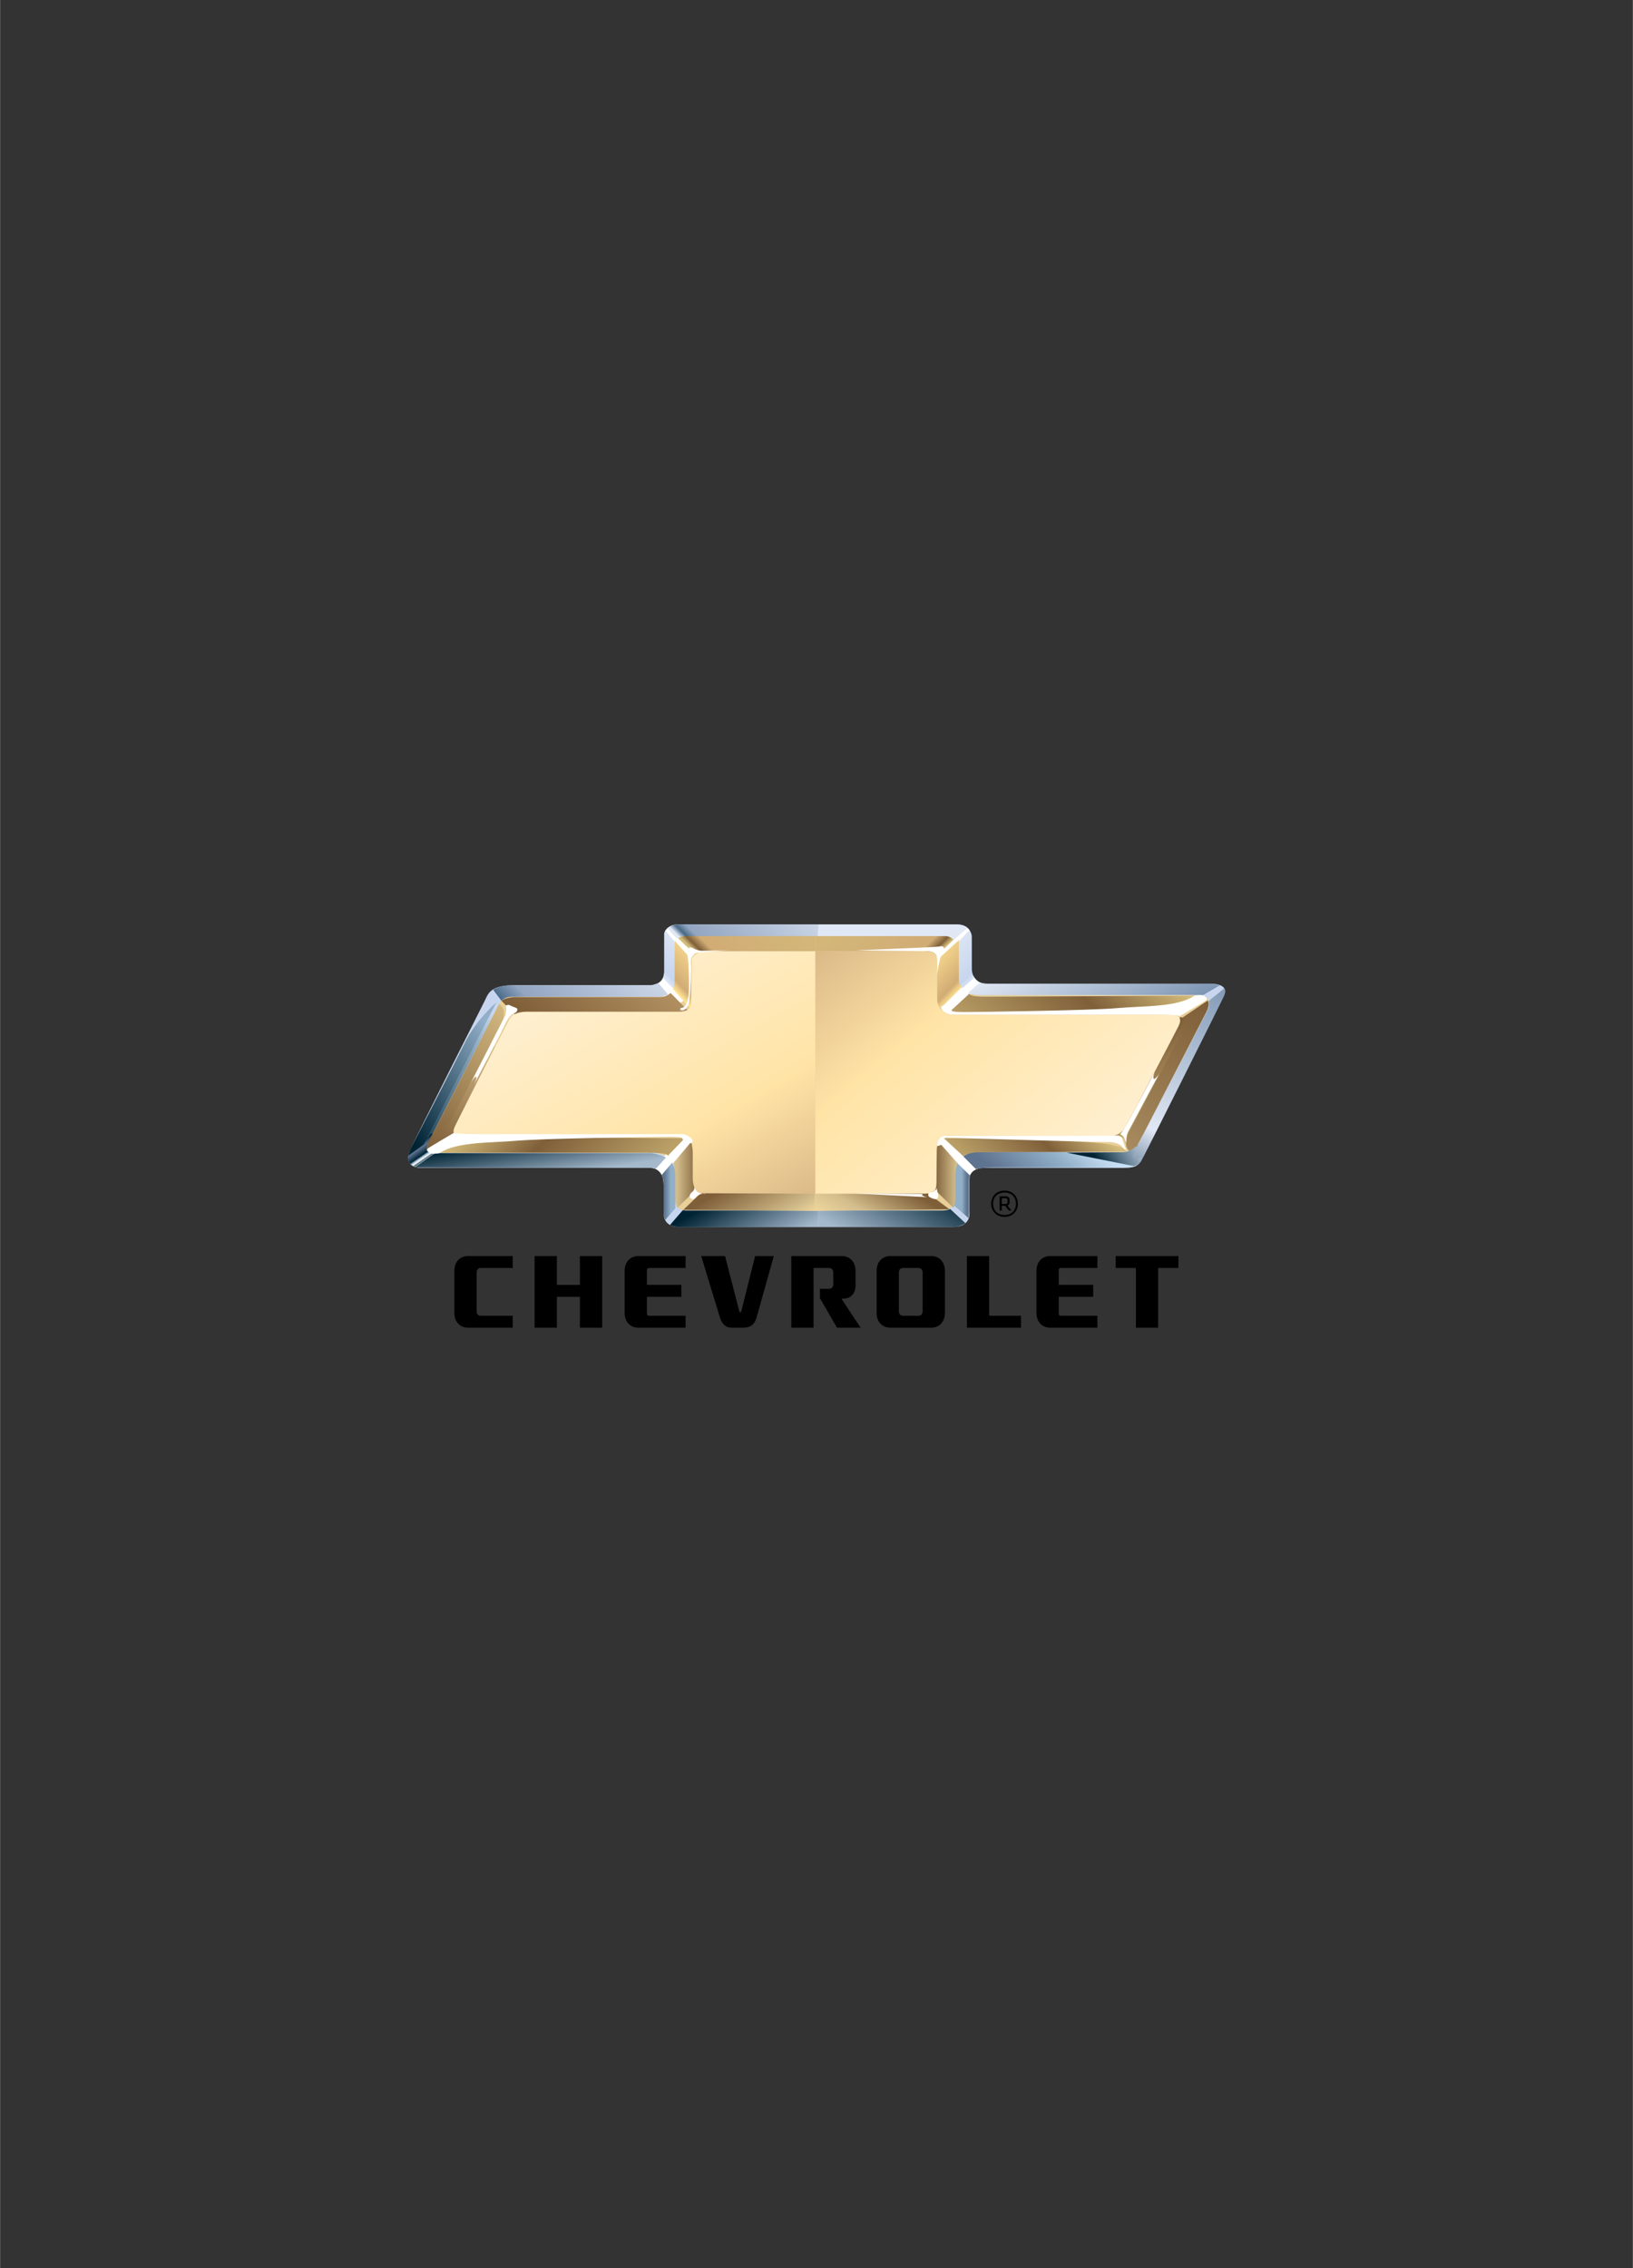 <?xml version="1.0" encoding="UTF-8"?> <svg xmlns="http://www.w3.org/2000/svg" xmlns:xlink="http://www.w3.org/1999/xlink" width="1800" height="2500" viewBox="-194.163 -444.386 789.247 1096.322"><rect x="-194.163" y="-444.386" width="789.247" height="1096.322" fill="#333333" stroke="none"/><g transform="matrix(1.326 0 0 -1.302 -194.163 651.935)"><defs><path id="a" d="M-96.986-127.216h789.247V969.106H-96.986z"></path></defs><clipPath id="b"><use xlink:href="#a" overflow="visible"></use></clipPath><g clip-path="url(#b)"><path d="M176.76 470.69c1.346 3.083 2.503 5.587 10.98 5.587h48.93c2.697 0 5.392 1.349 5.392 5.199v13.67c0 1.55 1.543 3.672 5.587 3.672h101.33c2.887 0 5.203-1.543 5.203-5.203v-10.79c0-2.888 1.346-5.97 5.585-5.97h81.292c2.888 0 6.741-.768 5.01-4.432-1.738-3.656-28.126-57.194-29.917-60.772-.687-1.371-1.22-3.198-6.564-3.198h-49.972c-2.369 0-6.26 0-6.26-4.581V391.13c0-1.833-1.372-4.582-5.723-4.582H247.376c-3.13 0-5.418 1.609-5.418 4.735V402.5c0 2.442-1.299 6.025-4.96 6.025H152.84c-2.673 0-5.19 2.062-3.587 6.026 1.603 3.972 27.506 56.139 27.506 56.139" fill="#c7d6ee"></path></g></g><g transform="matrix(1.326 0 0 -1.302 -194.163 651.935)"><linearGradient id="c" gradientUnits="userSpaceOnUse" x1="-1699.285" y1="-91.81" x2="-1698.285" y2="-91.81" gradientTransform="matrix(-30.093 -59.874 -63.275 .171 -56765.508 -101262.11)"><stop offset="0" stop-color="#c7d6ee"></stop><stop offset=".185" stop-color="#91afc8"></stop><stop offset="1" stop-color="#002334"></stop></linearGradient><path d="M155.686 420.508l2.339-.008 22.994 45.751-2.34.007-22.993-45.75z" fill="url(#c)"></path></g><g transform="matrix(1.326 0 0 -1.302 -194.163 651.935)"><defs><path id="d" d="M-96.986-127.216h789.247V969.106H-96.986z"></path></defs><clipPath id="e"><use xlink:href="#d" overflow="visible"></use></clipPath><g clip-path="url(#e)"><path d="M237.197 414.047h-78.71c-2.746 0-3.708 1.255-2.64 3.39 5.96 11.853 25.56 50.836 26.067 51.871.596 1.217 2.04 2.705 4.704 2.705h52.818c5.48 0 6.413 2.395 6.413 6.721v12.884c0 1.733 1.15 2.885 3.171 2.885h96.738c2.6 0 3.75-.859 3.75-2.592v-9.518c0-3.75-.71-9.805 7.65-9.805h79.937c3.59 0 4.522-2.42 2.622-6.253-7.074-14.27-24.48-48.105-25.022-49.253-.685-1.459-2.814-2.743-6.215-2.743h-52.47c-4.33 0-8.653-2.884-8.653-7.213v-10.995c0-2.002-1.202-3.42-3.342-3.42h-93.867c-2.904 0-4.012 1.644-4.012 3.837v10.004c0 3.458-2.307 7.495-8.939 7.495" fill="#e9cf98"></path><path d="M342.163 416.627l11.025-11.49s.787 2.52 3.777 3.144l-12.347 11.517s-1.983-1.122-2.455-3.17M237.453 408.442s4.41-.16 4.41-5.985l10.234 15.118-2.834 2.047-11.81-11.18zM346.232 465.688l11.625 11.331s-1.576.193-3.156 2.756l-11.527-11.725 3.058-2.362zM341.205 488.84l10.74 9.159s1.183-.687 1.675-1.773l-11.232-10.344-1.183 2.958zM242.139 494.683c0 1.897 1.762 4.135 4.647 4.135l8.148-10.073s-2.44 0-2.822-.9c-.388-.9-.772-2.826-.772-2.826l-9.201 9.664zM238.622 476.54s3.482.552 3.482 4.274l8.077-9.503-5.148-3.721-6.411 8.95z" fill="#fff"></path></g></g><g transform="matrix(1.326 0 0 -1.302 -194.163 651.935)"><linearGradient id="f" gradientUnits="userSpaceOnUse" x1="-1697.484" y1="-88.19" x2="-1696.484" y2="-88.19" gradientTransform="rotate(45 -48890.923 -104610.196) scale(52.096 -51.167)"><stop offset="0" stop-color="#e1e8f5"></stop><stop offset=".899" stop-color="#92a5c1"></stop><stop offset=".955" stop-color="#476886"></stop><stop offset="1" stop-color="#e1e8f5"></stop></linearGradient><path d="M298.345 498.818l-.371-4.333h46.543c1.528 0 2.386-.384 2.962-1.529l5.154 4.582s-1.296 1.28-3.654 1.28h-50.634z" fill="url(#f)"></path></g><g transform="matrix(1.326 0 0 -1.302 -194.163 651.935)"><linearGradient id="g" gradientUnits="userSpaceOnUse" x1="-1701.599" y1="-83.679" x2="-1700.599" y2="-83.679" gradientTransform="matrix(37.684 37.684 37.013 -37.013 67478.602 61509.406)"><stop offset="0" stop-color="#e1e8f5"></stop><stop offset=".039" stop-color="#476886"></stop><stop offset=".09" stop-color="#92a5c1"></stop><stop offset="1" stop-color="#e1e8f5"></stop></linearGradient><path d="M246.785 498.818c-1.241 0-2.674-.614-3.434-1.565l3.34-3.627s.667.859 3.34.859h47.943l.371 4.333h-51.56z" fill="url(#g)"></path></g><g transform="matrix(1.326 0 0 -1.302 -194.163 651.935)"><linearGradient id="h" gradientUnits="userSpaceOnUse" x1="-1700.688" y1="-74.355" x2="-1699.688" y2="-74.355" gradientTransform="matrix(12.27 11.442 11.238 -12.051 21942.299 19044.457)"><stop offset="0" stop-color="#e1e8f5"></stop><stop offset=".157" stop-color="#c7d6ee"></stop><stop offset="1" stop-color="#e1e8f5"></stop></linearGradient><path d="M242.139 494.682v-13.206c0-2.073-.415-2.581-.415-2.581l3.685-3.916s.527 1.352.527 2.183v13.085c0 .826.074 2.03.074 2.03l-3.46 4.285s-.411-.749-.411-1.88" fill="url(#h)"></path></g><g transform="matrix(1.326 0 0 -1.302 -194.163 651.935)"><linearGradient id="i" gradientUnits="userSpaceOnUse" x1="-1714.481" y1="-88.15" x2="-1713.481" y2="-88.15" gradientTransform="matrix(-12.992 12.115 -11.899 -12.76 -22965.822 20127.197)"><stop offset="0" stop-color="#e1e8f5"></stop><stop offset=".157" stop-color="#c7d6ee"></stop><stop offset="1" stop-color="#e1e8f5"></stop></linearGradient><path d="M349.583 492.679s-.1-1.536-.1-2.362c0-.826.1-11.981.1-12.809 0-.826 1.203-2.358 1.203-2.358l4.409 3.902s-1.046.351-1.046 2.424v13.206c0 1.131-.925 1.88-.925 1.88l-3.641-3.883z" fill="url(#i)"></path></g><g transform="matrix(1.326 0 0 -1.302 -194.163 651.935)"><linearGradient id="j" gradientUnits="userSpaceOnUse" x1="-1701.621" y1="-84.144" x2="-1700.621" y2="-84.144" gradientTransform="matrix(42.266 42.266 41.512 -41.512 75608.86 68884.86)"><stop offset="0" stop-color="#476886"></stop><stop offset=".129" stop-color="#92a5c1"></stop><stop offset=".129" stop-color="#92a5c1"></stop><stop offset="1" stop-color="#e1e8f5"></stop></linearGradient><path d="M236.948 476.262c-1.382 0-48.863-.055-51.393-.055-3.671 0-5.83-1.619-5.83-1.619l3.02-4.063s1.208 1.489 3.874 1.489h53.577c1.866 0 3.268.844 3.268.844l-3.501 4.205s-1.719-.801-3.015-.801" fill="url(#j)"></path></g><g transform="matrix(1.326 0 0 -1.302 -194.163 651.935)"><linearGradient id="k" gradientUnits="userSpaceOnUse" x1="-1727.241" y1="-82.108" x2="-1726.24" y2="-82.108" gradientTransform="matrix(-4.953 7.074 6.947 4.865 -7828.896 13029.844)"><stop offset="0" stop-color="#002334"></stop><stop offset=".107" stop-color="#fff"></stop><stop offset=".107" stop-color="#fff"></stop><stop offset=".185" stop-color="#91afc8"></stop><stop offset=".242" stop-color="#002334"></stop><stop offset=".534" stop-color="#5e738f"></stop><stop offset=".758" stop-color="#002334"></stop><stop offset="1" stop-color="#002334"></stop></linearGradient><path d="M154.267 417.082l-5.475-3.84s-.434-1.587.384-2.841c.82-1.25 2.072-1.444 2.072-1.444l7.126 5.09s-4.033.19-2.355 3.177c1.678 2.988 1.587 4.113 1.587 4.113 0 .001-1.958-.321-3.339-4.255" fill="url(#k)"></path></g><g transform="matrix(1.326 0 0 -1.302 -194.163 651.935)"><linearGradient id="l" gradientUnits="userSpaceOnUse" x1="-1703.671" y1="-92.986" x2="-1702.671" y2="-92.986" gradientTransform="matrix(-38.142 -19.411 -19.065 37.462 -66571.32 -29136.217)"><stop offset="0" stop-color="#91afc8"></stop><stop offset="1" stop-color="#002334"></stop></linearGradient><path d="M169.301 454.679c-4.366-8.986-19.03-37.853-19.543-38.884-.514-1.027-1.029-2.823-1.029-2.823l5.651 4.11 26.479 52.752s-7.191-6.164-11.558-15.155" fill="url(#l)"></path></g><g transform="matrix(1.326 0 0 -1.302 -194.163 651.935)"><linearGradient id="m" gradientUnits="userSpaceOnUse" x1="-1712.376" y1="-79.636" x2="-1711.376" y2="-79.636" gradientTransform="matrix(-2.924 16.584 16.288 2.872 -3512.111 29030.844)"><stop offset="0" stop-color="#a5b9cc"></stop><stop offset="1" stop-color="#002334"></stop></linearGradient><path d="M158.487 413.923l-7.263-5.225s82.73-.204 84.82-.204c2.087 0 2.964-.399 2.964-.399l3.726 4.234s-3.559 1.594-5.536 1.594h-78.711z" fill="url(#m)"></path></g><g transform="matrix(1.326 0 0 -1.302 -194.163 651.935)"><linearGradient id="n" gradientUnits="userSpaceOnUse" x1="-1667.482" y1="-56.256" x2="-1666.482" y2="-56.256" gradientTransform="matrix(4.859 0 0 -4.772 8344.388 131.311)"><stop offset="0" stop-color="#5e738f"></stop><stop offset=".489" stop-color="#91afc8"></stop><stop offset=".489" stop-color="#91afc8"></stop><stop offset="1" stop-color="#91afc8"></stop></linearGradient><path d="M241.13 405.779s.762-1.531.762-2.752v-10.939c0-1.565.61-2.922.61-2.922l3.635 4.282v13.104c0 2.091-1.153 3.85-1.153 3.85l-3.854-4.623z" fill="url(#n)"></path></g><g transform="matrix(1.326 0 0 -1.302 -194.163 651.935)"><linearGradient id="o" gradientUnits="userSpaceOnUse" x1="-1729.523" y1="-62.356" x2="-1728.523" y2="-62.356" gradientTransform="matrix(-6.016 0 0 -5.909 -10052.35 31.774)"><stop offset="0" stop-color="#5e738f"></stop><stop offset=".32" stop-color="#91afc8"></stop><stop offset=".32" stop-color="#91afc8"></stop><stop offset="1" stop-color="#91afc8"></stop></linearGradient><path d="M347.346 407.905V394.8l5.705-4.99s.141 1.33.141 2.892v10.944c0 1.22.354 1.988.354 1.988l-4.988 4.987s-1.212-.621-1.212-2.716" fill="url(#o)"></path></g><g transform="matrix(1.326 0 0 -1.302 -194.163 651.935)"><linearGradient id="p" gradientUnits="userSpaceOnUse" x1="-1703.253" y1="-81.167" x2="-1702.253" y2="-81.167" gradientTransform="matrix(16.456 28.503 27.995 -16.163 30619.506 47614.227)"><stop offset="0" stop-color="#a5b9cc"></stop><stop offset="1" stop-color="#002334"></stop></linearGradient><path d="M343.079 392.614h-44.848v-6.086h49.627c1.687 0 3.654 1.122 4.028 1.407l-5.624 5.333s-.371-.654-3.183-.654" fill="url(#p)"></path></g><g transform="matrix(1.326 0 0 -1.302 -194.163 651.935)"><linearGradient id="q" gradientUnits="userSpaceOnUse" x1="-1695.336" y1="-90.087" x2="-1694.336" y2="-90.087" gradientTransform="matrix(16.584 -28.724 -28.212 -16.288 25839.67 -49765.258)"><stop offset="0" stop-color="#002334"></stop><stop offset=".775" stop-color="#a5b9cc"></stop><stop offset="1" stop-color="#a5b9cc"></stop></linearGradient><path d="M244.212 387.287s1.155-.819 4.383-.819c3.225 0 49.636.059 49.636.059v6.086h-47.902c-.867 0-1.447.161-1.447.161l-4.67-5.487z" fill="url(#q)"></path></g><g transform="matrix(1.326 0 0 -1.302 -194.163 651.935)"><linearGradient id="r" gradientUnits="userSpaceOnUse" x1="-1700.355" y1="-88.448" x2="-1699.355" y2="-88.448" gradientTransform="matrix(74.06 -128.275 -125.988 -72.739 115000.453 -224065.328)"><stop offset="0" stop-color="#ffefcf"></stop><stop offset=".461" stop-color="#ffe4a6"></stop><stop offset="1" stop-color="#bc956e"></stop></linearGradient><path d="M257.095 488.869c-2.598 0-5.192-1.444-5.192-4.329v-14.132c0-2.881-1.732-4.036-3.75-4.036h-57.43c-2.333 0-4.138-.973-5.175-2.936-.849-1.613-15.191-30.358-19.826-39.648-1.005-2.015-.127-3.24 2.452-3.24h80.27c3.459 0 4.037-3.174 4.037-6.344v-10.982c0-2.023 2.017-4.33 4.325-4.33h40.381v89.977h-40.092z" fill="url(#r)"></path></g><g transform="matrix(1.326 0 0 -1.302 -194.163 651.935)"><linearGradient id="s" gradientUnits="userSpaceOnUse" x1="-1701.845" y1="-80.605" x2="-1700.845" y2="-80.605" gradientTransform="matrix(20.773 23.156 22.743 -20.403 37557.992 38161.809)"><stop offset="0" stop-color="#5e738f"></stop><stop offset=".607" stop-color="#91afc8"></stop><stop offset=".607" stop-color="#91afc8"></stop><stop offset="1" stop-color="#c7dff4"></stop></linearGradient><path d="M351.127 412.717l4.624-4.753s1.154.639 6.55.639h49.314c1.025 0 2.438.515 2.438.515l-26.068 5.264s-30.18-.021-31.592 0a4.216 4.216 0 0 1-.159.003c-3.06 0-5.107-1.668-5.107-1.668" fill="url(#s)"></path></g><g transform="matrix(1.326 0 0 -1.302 -194.163 651.935)"><linearGradient id="t" gradientUnits="userSpaceOnUse" x1="-1697.914" y1="-89.246" x2="-1696.914" y2="-89.246" gradientTransform="matrix(27.579 -47.769 -46.917 -27.087 43027.508 -83030.031)"><stop offset="0" stop-color="#e1e8f5"></stop><stop offset=".815" stop-color="#7f97b4"></stop><stop offset=".815" stop-color="#7f97b4"></stop><stop offset=".904" stop-color="#476886"></stop><stop offset="1" stop-color="#002334"></stop></linearGradient><path d="M352.864 473.429s2.254-.753 4.094-.753h77.647c2.363 0 3.742-.176 3.742-.176l6.275 3.74s-2.014.575-4.028.575h-80.639c-2.015 0-2.855.471-2.855.471l-4.236-3.857z" fill="url(#t)"></path></g><g transform="matrix(1.326 0 0 -1.302 -194.163 651.935)"><linearGradient id="u" gradientUnits="userSpaceOnUse" x1="-1702.333" y1="-85.482" x2="-1701.334" y2="-85.482" gradientTransform="matrix(44.945 77.847 76.46 -44.144 83459.313 129160.234)"><stop offset="0" stop-color="#8ca0b5"></stop><stop offset=".14" stop-color="#e1e8f5"></stop><stop offset=".14" stop-color="#e1e8f5"></stop><stop offset=".815" stop-color="#7f97b4"></stop><stop offset=".904" stop-color="#476886"></stop><stop offset="1" stop-color="#002334"></stop></linearGradient><path d="M440.635 470.478s.355-1.97-.316-3.309c-.669-1.338-24.138-47.495-25.198-49.615-1.062-2.119-3.457-2.9-3.457-2.9l2.675-5.348s.947.72 1.507 1.447c.557.724 29.434 59.484 30.327 61.545.89 2.063.107 2.809.107 2.809l-5.645-4.629z" fill="url(#u)"></path></g><g transform="matrix(1.326 0 0 -1.302 -194.163 651.935)"><linearGradient id="v" gradientUnits="userSpaceOnUse" x1="-1698.064" y1="-76.096" x2="-1697.064" y2="-76.096" gradientTransform="matrix(15.919 9.191 9.027 -15.635 28118.58 14827.911)"><stop offset="0" stop-color="#002334"></stop><stop offset=".815" stop-color="#a5b9cc"></stop><stop offset=".815" stop-color="#a5b9cc"></stop><stop offset=".888" stop-color="#002334"></stop><stop offset="1" stop-color="#002334"></stop></linearGradient><path d="M409.175 414.257c-3.082 0-20.42-.132-20.42-.132l24.658-5.007s1.542.637 2.313 1.927c.772 1.284-.003 1.668-.9.898-.897-.775-2.438.509-1.67 1.409.773.904 1.541 3.729 1.541 3.729-.001.001-2.438-2.824-5.522-2.824" fill="url(#v)"></path></g><g transform="matrix(1.326 0 0 -1.302 -194.163 651.935)"><linearGradient id="w" gradientUnits="userSpaceOnUse" x1="-1698.748" y1="-88.127" x2="-1697.748" y2="-88.127" gradientTransform="matrix(52.068 -52.068 -51.139 -51.139 84126.617 -92519.203)"><stop offset="0" stop-color="#d4bc7b"></stop><stop offset=".332" stop-color="#7f5f39"></stop><stop offset="1" stop-color="#d4bc7b"></stop></linearGradient><path d="M179.792 418.23c-16.148-1.078-21.305-4.131-21.305-4.131h77.112c8.769 0 7.768-1.199 7.719-1.253l6.278 6.639s-15.252 0-24.942.178c-1.232.022-2.614.033-4.123.033-10.357 0-26.643-.528-40.739-1.466m63.524-5.386l.002.002-.002-.002z" fill="url(#w)"></path></g><g transform="matrix(1.326 0 0 -1.302 -194.163 651.935)"><linearGradient id="x" gradientUnits="userSpaceOnUse" x1="-1702.009" y1="-83.623" x2="-1701.009" y2="-83.623" gradientTransform="matrix(-37.191 -37.191 36.528 -36.528 -59852.93 -65922.172)"><stop offset="0" stop-color="#d4bc7b"></stop><stop offset=".332" stop-color="#7f5f39"></stop><stop offset="1" stop-color="#d4bc7b"></stop></linearGradient><path d="M361.673 419.663c-6.86-.178-17.662-.178-17.662-.178l7.199-6.779s.741 1.587 7.093 1.587c6.356 0 52.158.157 52.158.157s.773 2.504-12.714 3.466c-10.624.759-26.656 1.765-34.406 1.765a70.17 70.17 0 0 1-1.668-.018" fill="url(#x)"></path></g><g transform="matrix(1.326 0 0 -1.302 -194.163 651.935)"><linearGradient id="y" gradientUnits="userSpaceOnUse" x1="-1701.93" y1="-85.283" x2="-1700.93" y2="-85.283" gradientTransform="matrix(-60.113 -60.113 59.042 -59.041 -96857.867 -106850.781)"><stop offset="0" stop-color="#d4bc7b"></stop><stop offset=".332" stop-color="#7f5f39"></stop><stop offset="1" stop-color="#d4bc7b"></stop></linearGradient><path d="M345.357 465.663s10.805 0 17.667-.179c6.862-.179 48.455 1.707 59.895 2.785 11.439 1.076 15.088 4.128 15.088 4.128s-72.724-.388-79.078-.388c-6.35 0-5.464 1.259-5.464 1.259l-8.108-7.605z" fill="url(#y)"></path></g><g transform="matrix(1.326 0 0 -1.302 -194.163 651.935)"><linearGradient id="z" gradientUnits="userSpaceOnUse" x1="-1680.564" y1="-68.347" x2="-1679.564" y2="-68.347" gradientTransform="matrix(7.852 0 0 -7.712 13442.642 -121.214)"><stop offset="0" stop-color="#d3bd8b"></stop><stop offset="1" stop-color="#7f5f39"></stop></linearGradient><path d="M245.367 410.208s.771-2.502.771-4.429v-8.668c0-2.311.772-3.469.772-3.469l6.549 6.552s-.978 2.31-.978 4.044v9.773c0 2.26-.564 4.098-.564 4.098l-6.55-7.901z" fill="url(#z)"></path></g><g transform="matrix(1.326 0 0 -1.302 -194.163 651.935)"><linearGradient id="A" gradientUnits="userSpaceOnUse" x1="-1723.037" y1="-68.35" x2="-1722.037" y2="-68.35" gradientTransform="matrix(-7.854 0 0 -7.713 -13184.24 -121.248)"><stop offset="0" stop-color="#d3bd8b"></stop><stop offset="1" stop-color="#7f5f39"></stop></linearGradient><path d="M341.468 414.066c0-2.26-.152-8.308-.152-10.044 0-1.729-.398-3.828-.398-3.828l6.548-6.552s.773 1.159.773 3.469v8.668c0 1.927.77 4.429.77 4.429l-7.013 8.083a18.25 18.25 0 0 1-.528-4.225" fill="url(#A)"></path></g><g transform="matrix(1.326 0 0 -1.302 -194.163 651.935)"><linearGradient id="B" gradientUnits="userSpaceOnUse" x1="-1694.454" y1="-90.373" x2="-1693.454" y2="-90.373" gradientTransform="matrix(14.594 -25.278 -24.828 -14.334 22754.318 -43724.582)"><stop offset="0" stop-color="#7f5f39"></stop><stop offset=".646" stop-color="#d3bd8b"></stop><stop offset=".888" stop-color="#ffe4a6"></stop><stop offset="1" stop-color="#ffe4a6"></stop></linearGradient><path d="M249.029 392.874l47.773-.384.193.004v6.398l-41.61.15-6.356-6.168z" fill="url(#B)"></path></g><g transform="matrix(1.326 0 0 -1.302 -194.163 651.935)"><linearGradient id="C" gradientUnits="userSpaceOnUse" x1="-1700.306" y1="-95.005" x2="-1699.306" y2="-95.005" gradientTransform="matrix(-15.943 -27.615 -27.122 15.659 -29359.637 -45062.52)"><stop offset="0" stop-color="#7f5f39"></stop><stop offset=".455" stop-color="#d3bd8b"></stop><stop offset=".888" stop-color="#ffe4a6"></stop><stop offset="1" stop-color="#ffe4a6"></stop></linearGradient><path d="M297.187 398.892h-.192v-6.398l49.122.57-7.897 5.978-41.033-.15z" fill="url(#C)"></path></g><g transform="matrix(1.326 0 0 -1.302 -194.163 651.935)"><linearGradient id="D" gradientUnits="userSpaceOnUse" x1="-1701.575" y1="-83.171" x2="-1700.575" y2="-83.171" gradientTransform="matrix(33.702 33.702 33.101 -33.101 60360.492 55073.516)"><stop offset="0" stop-color="#d4bc7b"></stop><stop offset=".039" stop-color="#7f5f39"></stop><stop offset=".107" stop-color="#d1ac75"></stop><stop offset="1" stop-color="#d4bc7b"></stop></linearGradient><path d="M249.674 494.521c-1.349 0-2.597-.727-2.597-.727l6.332-6.23s.624 1.353 5.086 1.353h38.692v5.604h-47.513z" fill="url(#D)"></path></g><g transform="matrix(1.326 0 0 -1.302 -194.163 651.935)"><linearGradient id="E" gradientUnits="userSpaceOnUse" x1="-1706.441" y1="-88.205" x2="-1705.441" y2="-88.205" gradientTransform="matrix(-34.291 34.291 -33.68 -33.679 -61152.164 56024.156)"><stop offset="0" stop-color="#d4bc7b"></stop><stop offset=".039" stop-color="#7f5f39"></stop><stop offset=".107" stop-color="#d1ac75"></stop><stop offset="1" stop-color="#d4bc7b"></stop></linearGradient><path d="M297.187 494.521v-5.604h38.692c4.462 0 5.386-1.942 5.386-1.942l6.33 6.227s-1.544 1.319-2.893 1.319h-47.515z" fill="url(#E)"></path></g><g transform="matrix(1.326 0 0 -1.302 -194.163 651.935)"><linearGradient id="F" gradientUnits="userSpaceOnUse" x1="-1700.71" y1="-74.64" x2="-1699.71" y2="-74.64" gradientTransform="matrix(12.532 11.686 11.478 -12.309 22414.164 19432.185)"><stop offset="0" stop-color="#ffe292"></stop><stop offset=".157" stop-color="#d1ac75"></stop><stop offset="1" stop-color="#ffe292"></stop></linearGradient><path d="M245.87 489.078v-11.313c0-1.342-.589-2.932-.589-2.932l6.201-7.038s.419.585.419 3.516c0 2.933.25 14.41.25 14.41l-6.199 6.954s-.082-1.839-.082-3.597" fill="url(#F)"></path></g><g transform="matrix(1.326 0 0 -1.302 -194.163 651.935)"><linearGradient id="G" gradientUnits="userSpaceOnUse" x1="-1714.41" y1="-88.148" x2="-1713.41" y2="-88.148" gradientTransform="matrix(-13.064 12.183 -11.966 -12.831 -23101.313 20230.908)"><stop offset="0" stop-color="#ffe292"></stop><stop offset=".157" stop-color="#d1ac75"></stop><stop offset="1" stop-color="#ffe292"></stop></linearGradient><path d="M341.524 485.586V471.52c0-2.932 1.371-3.725 1.371-3.725l7.578 7.634s-.988 1.597-.988 2.935c0 1.342-.064 9.521-.064 11.28 0 1.759.077 3.386.077 3.386l-7.974-7.444z" fill="url(#G)"></path></g><g transform="matrix(1.326 0 0 -1.302 -194.163 651.935)"><linearGradient id="H" gradientUnits="userSpaceOnUse" x1="-1701.606" y1="-83.839" x2="-1700.607" y2="-83.839" gradientTransform="matrix(39.149 39.149 38.452 -38.451 70041.828 63846.355)"><stop offset="0" stop-color="#7f5f39"></stop><stop offset="1" stop-color="#bd9b6a"></stop></linearGradient><path d="M240.744 471.857h-53.166c-1.541 0-4.047-.578-4.817-1.35l4.817-5.009s1.347.962 4.623.962h55.285c1.543 0 3.082.581 3.082.581l-6.162 6.355s-1.543-1.539-3.662-1.539" fill="url(#H)"></path></g><g transform="matrix(1.326 0 0 -1.302 -194.163 651.935)"><linearGradient id="I" gradientUnits="userSpaceOnUse" x1="-1692.252" y1="-88.447" x2="-1691.253" y2="-88.447" gradientTransform="matrix(16.656 -16.656 -16.359 -16.359 27154.004 -29185.807)"><stop offset="0" stop-color="#7f5f39"></stop><stop offset="1" stop-color="#d4bc7b"></stop></linearGradient><path d="M406.337 420.335s2.977 1.12 3.908-2.416c0 0 .744-1.119 2.79 1.861 2.046 2.976 21.4 42.785 21.208 43.349-.187.556-4.094 1.302-4.094 1.302l-23.812-44.096z" fill="url(#I)"></path></g><g transform="matrix(1.326 0 0 -1.302 -194.163 651.935)"><linearGradient id="J" gradientUnits="userSpaceOnUse" x1="-1702.524" y1="-85.197" x2="-1701.524" y2="-85.197" gradientTransform="matrix(36.753 70.793 69.531 -36.098 68907.438 117867.664)"><stop offset="0" stop-color="#a78a5e"></stop><stop offset=".764" stop-color="#7f5f39"></stop><stop offset=".916" stop-color="#674c2b"></stop><stop offset="1" stop-color="#674c2b"></stop></linearGradient><path d="M430.71 464.054c.933-.556 1.862-1.302.56-4.091-1.301-2.786-16.186-31.813-19.346-37.392-3.163-5.58-.376-7.813-.376-7.813s2.422 1.119 3.149 2.325c.734 1.21 23.459 46.23 25.024 49.253 1.564 3.024.479 4.234.479 4.234l-9.49-6.516z" fill="url(#J)"></path></g><g transform="matrix(1.326 0 0 -1.302 -194.163 651.935)"><linearGradient id="K" gradientUnits="userSpaceOnUse" x1="-1703.176" y1="-87.786" x2="-1702.176" y2="-87.786" gradientTransform="matrix(-104.468 124.5 122.28 102.605 -166805.688 221456.094)"><stop offset="0" stop-color="#ffefcf"></stop><stop offset=".461" stop-color="#ffe4a6"></stop><stop offset="1" stop-color="#bc956e"></stop></linearGradient><path d="M297.187 488.869v-89.977h39.786c2.305 0 4.325.865 4.325 3.466v13.419c0 2.595 1.728 4.609 3.749 4.609h60.019c2.106 0 3.998 1.233 5.095 3.261 4.904 9.068 18.411 35.365 19.433 37.485 1.248 2.588.476 4.087-2.416 4.087h-79.537c-3.46 0-6.059 2.593-6.059 5.766v14.709c0 2.019-1.153 3.174-3.747 3.174h-40.648v.001z" fill="url(#K)"></path></g><g transform="matrix(1.326 0 0 -1.302 -194.163 651.935)"><linearGradient id="L" gradientUnits="userSpaceOnUse" x1="-1701.59" y1="-83.491" x2="-1700.59" y2="-83.491" gradientTransform="matrix(36.113 36.113 35.469 -35.469 64565.156 58908.656)"><stop offset="0" stop-color="#7f5f39"></stop><stop offset="1" stop-color="#e9cf98"></stop></linearGradient><path d="M157.837 416.603l7.7 4.669s-.882.384.504 3.159c1.388 2.775 14.389 29.283 14.389 29.283l-2.901.628-19.692-37.739z" fill="url(#L)"></path></g><g transform="matrix(1.326 0 0 -1.302 -194.163 651.935)"><linearGradient id="M" gradientUnits="userSpaceOnUse" x1="-1701.644" y1="-84.645" x2="-1700.645" y2="-84.645" gradientTransform="matrix(48.631 48.631 47.764 -47.764 86945.617 79132.203)"><stop offset="0" stop-color="#7f5f39"></stop><stop offset="1" stop-color="#e4cb90"></stop></linearGradient><path d="M157.14 420.035c-1.927-3.468-1.539-4.814-1.539-4.814l4.622 3.082s20.611 39.875 22.73 44.5c2.12 4.622-1.039 6.505-1.039 6.505s-22.847-45.806-24.774-49.273" fill="url(#M)"></path></g><path d="M18.316 112.904c-.405.267-4.14.72-4.87 0-.731-.712-1.952-1.27-.977-2.07.978-.801 12.99-7.814 12.99-7.814s-1.459.796 10.884.796h98.733c2.599 0 5.033 1.752 5.36 2.869.325 1.119-.326 1.595-1.137 1.439-.809-.162-2.923-.8-3.41-1.6-.487-.795.65-1.433-6.497-1.433-7.145 0-61.708.8-74.047 1.914-12.343 1.119-28.587.32-37.029 5.9M383 36.982c.404-.262 4.144-.714 4.873 0 .73.718 1.95 1.276.975 2.075-.975.796-12.991 7.814-12.991 7.814s1.457-.796-10.883-.796h-98.736c-2.598 0-5.033-1.751-5.356-2.87-.326-1.12.322-1.6 1.13-1.438.819.162 2.927.8 3.416 1.594.485.801-.653 1.434 6.495 1.434s61.704-.794 74.052-1.91c12.338-1.118 28.584-.318 37.024-5.903M50.194 46.209c0-1.129.638-3.26.129-3.884-.512-.63 1.02-1.382 2.043-.758 1.022.629 3.191 1.129 3.446 1.633.256.5-.127 1.752-1.531 2.256-1.406.5-2.683 1.63-4.853 6.267-2.172 4.646-14.56 28.224-14.56 28.224s1.79-3.761 1.023-3.89c-.766-.124-2.552 3.013-2.552 3.013L50.194 46.21zM135.581 43.99c-1.057.105-1.352-1.032-.45-1.18.906-.149 2.106-.22 3.158-4.286 1.056-4.066.304-16.402.152-18.617-.152-2.217-1.203-4.875.304-6.056 1.502-1.185 2.556 1.33 6.468 1.33 3.91 0 12.788-.296 12.788-.296s-12.487.881-14.596 1.18c-2.105.297-3.911 1.92-3.612 4.876.304 2.956-.448 18.178-1.048 19.802-.604 1.624-1.659 3.1-3.164 3.248M219.826 14.976c-1.657.075 31.723.385 33.826.385 2.106 0 4.513.628 4.966 2.694.451 2.072.131 8.853.131 8.853s1.037-8.704 2.543-10.328c1.504-1.63 1.053-3.99-.902-3.552-1.957.448-17.447.924-40.564 1.948M264.4 105.563c-1.05-.153-2.25-.294-2.554.59-.301.88 1.35 1.471-.301 2.352-1.647.886-2.876 1.43-2.876.691 0-.738.851-4.524 4.004-4.524 3.153 0 80.954-.146 82.162-.146 1.196 0 2.699.146 3.297 1.329.6 1.18 1.35 4.126 1.803 5.013.447.884-.3.884-1.655-.887-1.35-1.77-4.798-2.504-7.497-2.357-2.704.147-76.383-2.061-76.383-2.061M350.232 108.067s-.748-1.619-1.2-2.657c-.45-1.028-1.8-1.466-1.8-1.466s1.499-1.775 3.598-5.603c2.104-3.828 12.008-22.11 13.057-24.616 0 0-2.251 6.786 2.101 1.18 0 0-14.105 26.231-15.007 28.002-.898 1.771-.75 5.16-.75 5.16M141.523 128.697s.179 2.12-1.074 3c-1.254.881-1.794 2.466-.717 3.173 1.076.704 1.793.352 2.51-.707.718-1.055 3.232-1.938 4.845-1.584.002-.001-5.564.698-5.564-3.882M218.86 132.473s30.282 1.567 32.076 1.649l3.049.137s-3.213-.5-2.263-1.514l-32.863-.272zM254.75 132.226s-.895 1.409.538 2.11c1.439.704 2.876 1.408 3.772.352.895-1.056-.717-3.875-.54-5.813 0-.001.718 2.998-3.77 3.35" fill="#fff"></path><path d="M291.685 134.777h-1.677v2.791h1.677c.854 0 1.107-.333 1.107-.881v-1.033c0-.705-.334-.877-1.107-.877m0 3.695h-1.677v2.296h-1.02v-6.91h2.697c1.528 0 2.127.668 2.127 1.797v1.033c0 .749-.264 1.253-1.02 1.586l1.892 2.494h-1.207l-1.792-2.296zm-.314 4.4c3.601 0 5.492-2.425 5.492-5.4 0-2.976-1.89-5.437-5.492-5.437-3.605 0-5.54 2.461-5.54 5.437 0 2.975 1.934 5.4 5.54 5.4m0-11.75c3.99 0 6.428 2.834 6.428 6.338 0 3.455-2.437 6.331-6.428 6.331-4.015 0-6.473-2.876-6.473-6.331 0-3.504 2.458-6.338 6.473-6.338M86.098 176.671H74.956v-13.928H64.203v34.626h10.753v-14.93h11.142v14.93h10.764v-34.628H86.098v13.93zM283.916 191.604V162.74H273.16v34.626h26.15v-5.762h-15.394zM345.066 162.74v5.777h9.789v28.852h10.75v-28.852h9.796v-5.776h-30.335zM25.402 169.95c0-4.327 2.662-7.21 6.654-7.21h21.57v5.77H38.162c-1.202 0-1.993.875-1.993 2.169v18.752c0 1.302.79 2.174 1.993 2.174h15.464v5.762h-21.57c-3.992 0-6.654-2.889-6.654-7.211V169.95zM212.49 183.32l9.298 14.047h-11.434l-8.232-14.283v-4.514h4.444c1.197 0 1.994-.877 1.994-2.169v-5.725c0-1.293-.797-2.162-1.994-2.162h-7.525v28.853H188.28v-34.626h24.388c4.003 0 6.652 2.882 6.652 7.21l.01 6.997c.001 3.814-2.342 6.372-5.875 6.372h-.964zM249.779 191.604c1.19 0 1.99-.87 1.99-2.167v-18.76c0-1.291-.8-2.167-1.99-2.167h-7.503c-1.196 0-2 .876-2 2.167v18.76c0 1.297.804 2.167 2 2.167h7.503zM229.52 169.95c0-4.328 2.652-7.21 6.646-7.21h19.711c3.988 0 6.656 2.882 6.656 7.21v20.207c0 4.322-2.668 7.21-6.656 7.21h-19.711c-3.994 0-6.646-2.888-6.646-7.21V169.95zM144.727 162.74h11.537l6.885 26.77a.461.461 0 0 0 .477.388c.244 0 .435-.145.48-.388l6.694-26.77h9.029l-8.34 29.715c-1.01 3.383-2.834 4.912-6.664 4.912h-5.37c-2.463 0-4.471-1.248-5.678-4.937l-9.05-29.69zM118.493 190.51c0 .665.397 1.088 1.002 1.088h17.679v5.77h-22.791c-3.99 0-6.65-2.89-6.65-7.205v-20.21c0-4.328 2.66-7.212 6.65-7.212h22.791v5.776h-17.68c-.605 0-1.003.43-1.003 1.082v7.065h16.652v5.774h-16.65v8.073zM317.564 190.51c0 .665.394 1.088.988 1.088h17.688v5.77h-22.794c-3.988 0-6.663-2.89-6.663-7.205v-20.21c0-4.328 2.674-7.212 6.663-7.212h22.793v5.776h-17.687c-.594-.002-.988.428-.988 1.082v7.065h16.64v5.774h-16.64v8.073z"></path></svg> 